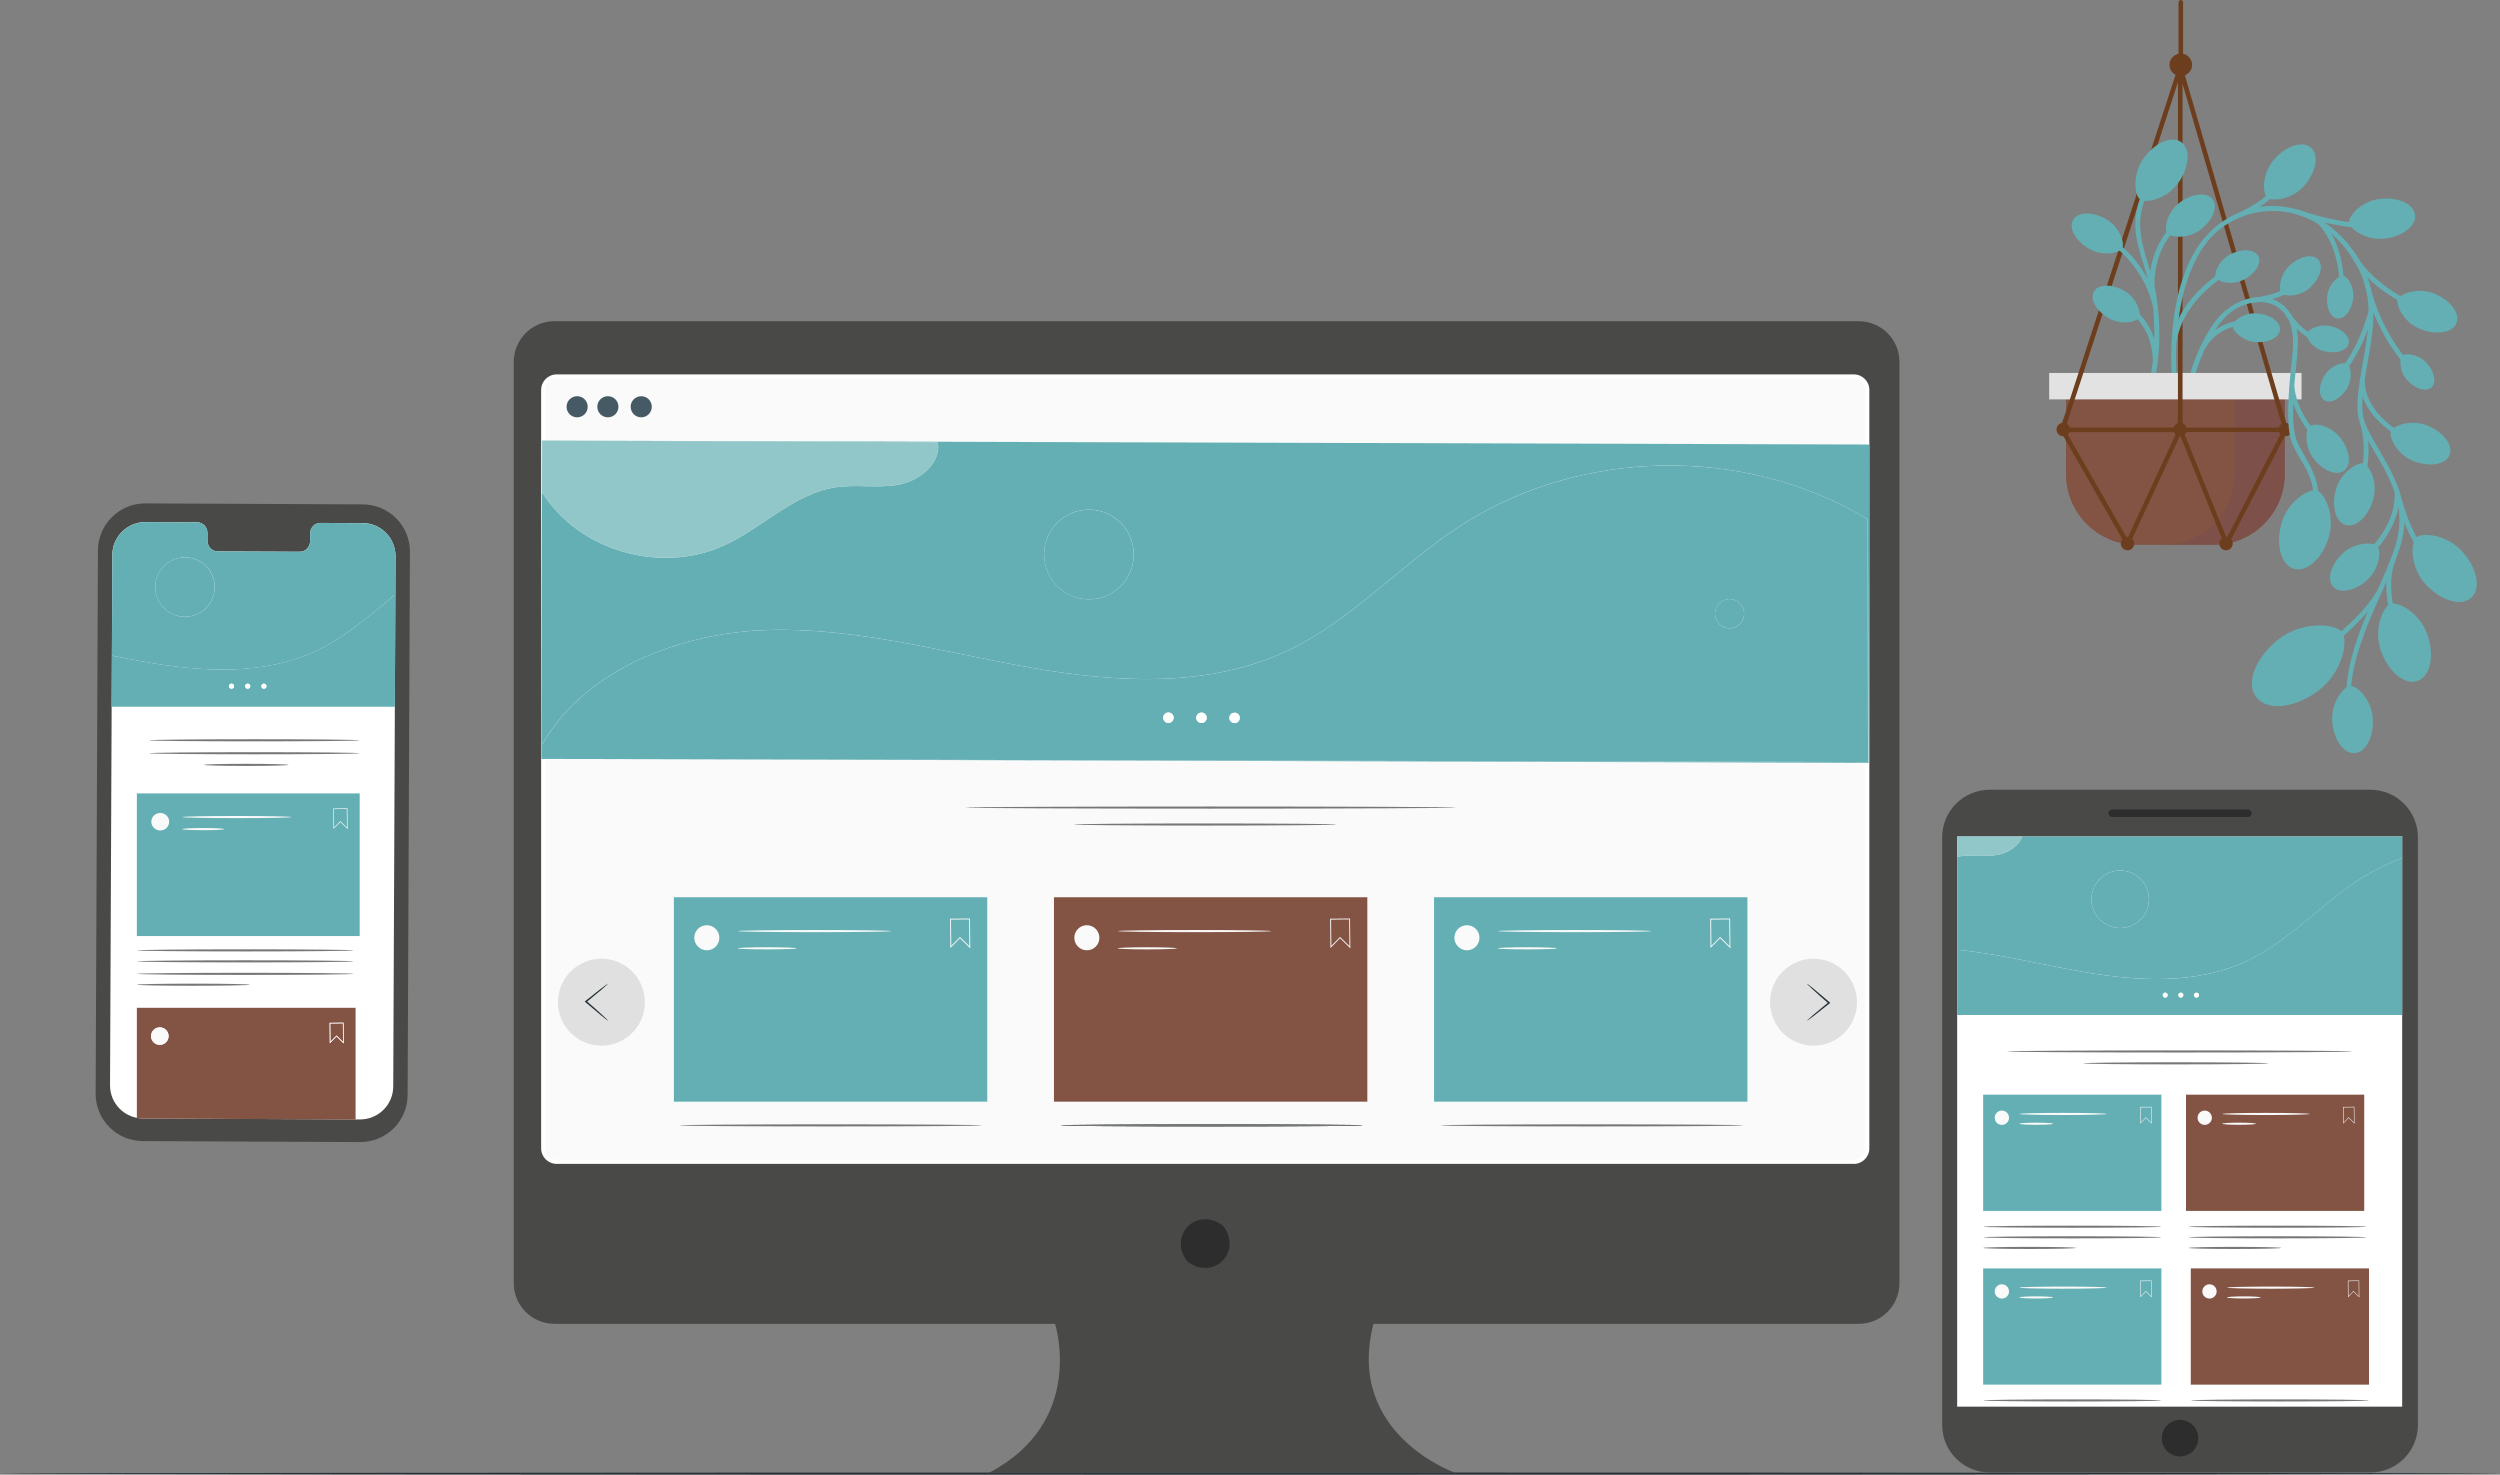 <svg xmlns="http://www.w3.org/2000/svg" xmlns:xlink="http://www.w3.org/1999/xlink" id="Calque_2" viewBox="0 0 607.97 358.62"><rect x="0" y="0" width="607.97" height="358.62" fill="#808080" stroke="none"/><defs><style>.cls-1{opacity:.3;}.cls-1,.cls-2{fill:none;}.cls-3{fill:#482c80;opacity:.1;}.cls-4{fill:#fff;}.cls-5{fill:#fafafa;}.cls-6{fill:#e2e2e2;}.cls-7{fill:#64afb4;}.cls-8{fill:#e0e0e0;}.cls-9{fill:#455a64;}.cls-10{fill:#6d3e1d;}.cls-11{fill:#2d2d2d;}.cls-12{fill:#263238;}.cls-13{fill:#494948;}.cls-14{fill:#767777;}.cls-15{fill:#835444;}.cls-2{clip-path:url(#clippath);}</style><clipPath id="clippath"><path class="cls-15" d="m502.46,93.92v21.41c0,9.42,7.71,17.13,17.13,17.13h18.88c9.42,0,17.13-7.71,17.13-17.13v-21.41h-53.14Z"></path></clipPath></defs><g id="Floor"><path class="cls-12" d="m607.97,358.36c0,.14-136.11.26-303.97.26s-304-.12-304-.26,136.08-.26,304-.26,303.97.12,303.97.26Z"></path></g><g id="Device_4"><path class="cls-13" d="m483.86,192.06h92.6c6.37,0,11.55,5.17,11.55,11.55v142.93c0,6.37-5.17,11.55-11.55,11.55h-92.6c-6.37,0-11.55-5.18-11.55-11.55v-142.93c0-6.37,5.18-11.55,11.55-11.55Z"></path><rect class="cls-4" x="475.96" y="203.42" width="108.22" height="138.66"></rect><path class="cls-11" d="m534.6,349.75c0,2.45-1.99,4.44-4.44,4.44s-4.44-1.99-4.44-4.44,1.99-4.44,4.44-4.44,4.44,1.99,4.44,4.44Z"></path><rect class="cls-11" x="512.74" y="196.85" width="34.85" height="1.83" rx=".91" ry=".91"></rect><rect class="cls-15" x="531.61" y="266.21" width="43.34" height="28.27"></rect><path class="cls-5" d="m537.9,271.82c0,.96-.78,1.74-1.74,1.74s-1.74-.78-1.74-1.74.78-1.74,1.74-1.74,1.74.78,1.74,1.74Z"></path><path class="cls-5" d="m572.6,273.28l-1.43-1.4-1.33,1.36-.04-4.05,2.75-.03.04,4.12Zm-1.43-1.57l.04.04,1.26,1.23-.04-3.69-2.5.03.04,3.62,1.2-1.23Z"></path><path class="cls-5" d="m561.68,270.9c0,.14-4.76.26-10.63.26s-10.63-.12-10.63-.26,4.76-.26,10.63-.26,10.63.12,10.63.26Z"></path><path class="cls-5" d="m548.62,273.28c0,.14-1.84.26-4.1.26s-4.1-.12-4.1-.26,1.83-.26,4.1-.26,4.1.12,4.1.26Z"></path><path class="cls-7" d="m485.97,207.85c-3.25.62-6.62-.05-9.89.45-.04,0-.08.02-.12.02v22.65c10.16,1,20.22,3.56,30.32,5.33,13.49,2.36,27.97,3.2,40.34-2.69,9.96-4.74,17.5-13.35,26.71-19.42,3.41-2.25,7.06-4.09,10.86-5.55v-5.22h-92.4c-.81,2.24-3.33,3.95-5.81,4.43Zm29.63,3.85c3.86,0,6.99,3.13,6.99,6.99s-3.13,6.99-6.99,6.99-6.99-3.13-6.99-6.99,3.13-6.99,6.99-6.99Z"></path><path class="cls-7" d="m546.62,233.61c-12.37,5.89-26.84,5.06-40.34,2.69-10.1-1.77-20.16-4.33-30.32-5.33v15.86h108.22v-38.2c-3.8,1.46-7.45,3.31-10.86,5.55-9.21,6.06-16.75,14.67-26.71,19.42Zm-20.07,8.99c-.33,0-.6-.27-.6-.6s.27-.6.6-.6.6.27.6.6-.27.6-.6.6Zm3.81,0c-.33,0-.6-.27-.6-.6s.27-.6.6-.6.6.27.6.6-.27.6-.6.6Zm3.81,0c-.33,0-.6-.27-.6-.6s.27-.6.6-.6.6.27.6.6-.27.6-.6.6Z"></path><g class="cls-1"><path d="m546.62,233.61c-12.37,5.89-26.84,5.06-40.34,2.69-10.1-1.77-20.16-4.33-30.32-5.33v15.86h108.22v-38.2c-3.8,1.46-7.45,3.31-10.86,5.55-9.21,6.06-16.75,14.67-26.71,19.42Zm-20.07,8.99c-.33,0-.6-.27-.6-.6s.27-.6.6-.6.6.27.6.6-.27.6-.6.6Zm3.81,0c-.33,0-.6-.27-.6-.6s.27-.6.6-.6.6.27.6.6-.27.6-.6.6Zm3.81,0c-.33,0-.6-.27-.6-.6s.27-.6.6-.6.6.27.6.6-.27.6-.6.6Z"></path></g><path class="cls-4" d="m526.55,241.4c-.33,0-.6.27-.6.6s.27.6.6.6.6-.27.6-.6-.27-.6-.6-.6Z"></path><path class="cls-4" d="m530.36,241.4c-.33,0-.6.27-.6.6s.27.6.6.6.6-.27.6-.6-.27-.6-.6-.6Z"></path><path class="cls-4" d="m534.16,241.4c-.33,0-.6.27-.6.6s.27.6.6.6.6-.27.6-.6-.27-.6-.6-.6Z"></path><circle class="cls-7" cx="515.6" cy="218.69" r="6.99"></circle><g class="cls-1"><circle cx="515.6" cy="218.69" r="6.99"></circle></g><path class="cls-7" d="m485.97,207.85c2.48-.48,5.01-2.19,5.81-4.43h-15.82v4.9s.08-.02.12-.02c3.27-.5,6.64.17,9.89-.45Z"></path><path class="cls-14" d="m572.14,255.7c0,.14-18.84.26-42.06.26s-42.07-.12-42.07-.26,18.83-.26,42.07-.26,42.06.12,42.06.26Z"></path><path class="cls-14" d="m551.68,258.59c0,.14-10.09.26-22.54.26s-22.54-.12-22.54-.26,10.09-.26,22.54-.26,22.54.12,22.54.26Z"></path><rect class="cls-7" x="482.28" y="266.21" width="43.34" height="28.27"></rect><path class="cls-5" d="m488.57,271.82c0,.96-.78,1.74-1.74,1.74s-1.74-.78-1.74-1.74.78-1.74,1.74-1.74,1.74.78,1.74,1.74Z"></path><path class="cls-5" d="m523.27,273.28l-1.43-1.4-1.33,1.36-.04-4.05,2.75-.03.04,4.12Zm-1.43-1.57l.04.04,1.26,1.23-.04-3.69-2.5.03.04,3.62,1.2-1.23Z"></path><path class="cls-5" d="m512.35,270.9c0,.14-4.76.26-10.63.26s-10.63-.12-10.63-.26,4.76-.26,10.63-.26,10.63.12,10.63.26Z"></path><path class="cls-5" d="m499.29,273.28c0,.14-1.84.26-4.1.26s-4.1-.12-4.1-.26,1.83-.26,4.1-.26,4.1.12,4.1.26Z"></path><path class="cls-14" d="m525.62,298.32c0,.14-9.7.26-21.67.26s-21.67-.12-21.67-.26,9.7-.26,21.67-.26,21.67.12,21.67.26Z"></path><path class="cls-14" d="m525.62,300.9c0,.14-9.7.26-21.67.26s-21.67-.12-21.67-.26,9.7-.26,21.67-.26,21.67.12,21.67.26Z"></path><path class="cls-14" d="m504.87,303.48c0,.14-5.06.26-11.29.26s-11.29-.12-11.29-.26,5.06-.26,11.29-.26,11.29.12,11.29.26Z"></path><rect class="cls-7" x="482.28" y="308.46" width="43.34" height="28.27"></rect><path class="cls-5" d="m488.57,314.06c0,.96-.78,1.74-1.74,1.74s-1.74-.78-1.74-1.74.78-1.74,1.74-1.74,1.74.78,1.74,1.74Z"></path><path class="cls-5" d="m523.27,315.52l-1.43-1.4-1.33,1.36-.04-4.05,2.75-.03.04,4.12Zm-1.43-1.57l.04.04,1.26,1.23-.04-3.69-2.5.03.04,3.62,1.2-1.23Z"></path><path class="cls-5" d="m512.35,313.14c0,.14-4.76.26-10.63.26s-10.63-.12-10.63-.26,4.76-.26,10.63-.26,10.63.12,10.63.26Z"></path><path class="cls-5" d="m499.29,315.52c0,.14-1.84.26-4.1.26s-4.1-.12-4.1-.26,1.83-.26,4.1-.26,4.1.12,4.1.26Z"></path><path class="cls-14" d="m525.62,340.57c0,.14-9.7.26-21.67.26s-21.67-.12-21.67-.26,9.7-.26,21.67-.26,21.67.12,21.67.26Z"></path><rect class="cls-15" x="532.77" y="308.46" width="43.34" height="28.27"></rect><path class="cls-5" d="m539.06,314.06c0,.96-.78,1.74-1.74,1.74s-1.74-.78-1.74-1.74.78-1.74,1.74-1.74,1.74.78,1.74,1.74Z"></path><path class="cls-5" d="m573.77,315.52l-1.43-1.4-1.33,1.36-.04-4.05,2.75-.03.04,4.12Zm-1.43-1.57l.04.04,1.26,1.23-.04-3.69-2.5.03.04,3.62,1.2-1.23Z"></path><path class="cls-5" d="m562.85,313.14c0,.14-4.76.26-10.63.26s-10.63-.12-10.63-.26,4.76-.26,10.63-.26,10.63.12,10.63.26Z"></path><path class="cls-5" d="m549.78,315.52c0,.14-1.84.26-4.1.26s-4.1-.12-4.1-.26,1.83-.26,4.1-.26,4.1.12,4.1.26Z"></path><path class="cls-14" d="m576.12,340.57c0,.14-9.7.26-21.67.26s-21.67-.12-21.67-.26,9.7-.26,21.67-.26,21.67.12,21.67.26Z"></path><path class="cls-14" d="m575.54,298.32c0,.14-9.7.26-21.67.26s-21.67-.12-21.67-.26,9.7-.26,21.67-.26,21.67.12,21.67.26Z"></path><path class="cls-14" d="m575.54,300.9c0,.14-9.7.26-21.67.26s-21.67-.12-21.67-.26,9.7-.26,21.67-.26,21.67.12,21.67.26Z"></path><path class="cls-14" d="m554.79,303.48c0,.14-5.06.26-11.29.26s-11.29-.12-11.29-.26,5.06-.26,11.29-.26,11.29.12,11.29.26Z"></path><g class="cls-1"><path class="cls-4" d="m485.97,207.85c2.48-.48,5.01-2.19,5.81-4.43h-15.82v4.9s.08-.02.12-.02c3.27-.5,6.64.17,9.89-.45Z"></path></g></g><g id="Device_3"><path class="cls-13" d="m452.02,78.11H134.84c-5.47,0-9.9,4.43-9.9,9.9v224.03c0,5.47,4.43,9.9,9.9,9.9h121.73s7.74,23.94-16.26,36.33h113.83s-27.1-9.29-20.13-36.33h118.01c5.47,0,9.9-4.43,9.9-9.9V88.02c0-5.47-4.43-9.9-9.9-9.9Z"></path><path class="cls-11" d="m297.66,298.38c4.31,6.17-2.44,12.92-8.61,8.61-.2-.14-.39-.33-.53-.53-4.3-6.17,2.44-12.91,8.61-8.6.2.14.39.33.53.53Z"></path><path class="cls-5" d="m135.37,91.54h315.46c1.81,0,3.27,1.47,3.27,3.27v184.45c0,1.81-1.47,3.27-3.27,3.27H135.37c-1.81,0-3.27-1.47-3.27-3.27V94.82c0-1.81,1.47-3.27,3.27-3.27Z"></path><path class="cls-4" d="m450.83,283.04H135.37c-2.08,0-3.77-1.69-3.77-3.77V94.82c0-2.08,1.69-3.77,3.77-3.77h315.46c2.08,0,3.77,1.69,3.77,3.77v184.46c0,2.08-1.69,3.77-3.77,3.77ZM135.37,92.04c-1.53,0-2.77,1.24-2.77,2.77v184.45c0,1.53,1.24,2.77,2.77,2.77h315.46c1.53,0,2.77-1.24,2.77-2.77V94.82c0-1.53-1.24-2.77-2.77-2.77H135.37Z"></path><path class="cls-9" d="m158.51,98.92c0,1.42-1.15,2.57-2.57,2.57s-2.57-1.15-2.57-2.57,1.15-2.57,2.57-2.57,2.57,1.15,2.57,2.57Z"></path><path class="cls-9" d="m142.92,98.92c0,1.42-1.15,2.57-2.57,2.57s-2.57-1.15-2.57-2.57,1.15-2.57,2.57-2.57,2.57,1.15,2.57,2.57Z"></path><path class="cls-9" d="m150.4,98.92c0,1.42-1.15,2.57-2.57,2.57s-2.57-1.15-2.57-2.57,1.15-2.57,2.57-2.57,2.57,1.15,2.57,2.57Z"></path><path class="cls-14" d="m354.12,196.39c0,.14-26.73.26-59.7.26s-59.7-.12-59.7-.26,26.72-.26,59.7-.26,59.7.12,59.7.26Z"></path><path class="cls-14" d="m325.08,200.51c0,.14-14.32.26-31.98.26s-31.98-.12-31.98-.26,14.32-.26,31.98-.26,31.98.12,31.98.26Z"></path><rect class="cls-7" x="163.88" y="218.2" width="76.21" height="49.71"></rect><path class="cls-5" d="m174.94,228.05c0,1.69-1.37,3.05-3.05,3.05s-3.05-1.37-3.05-3.05,1.37-3.05,3.05-3.05,3.05,1.37,3.05,3.05Z"></path><path class="cls-5" d="m235.96,230.62l-2.51-2.46-2.33,2.38-.08-7.12,4.84-.05.08,7.24Zm-2.51-2.77l.08.08,2.21,2.16-.07-6.5-4.4.05.07,6.37,2.12-2.16Z"></path><path class="cls-5" d="m216.77,226.43c0,.14-8.37.26-18.69.26s-18.69-.12-18.69-.26,8.37-.26,18.69-.26,18.69.12,18.69.26Z"></path><path class="cls-5" d="m193.79,230.62c0,.14-3.23.26-7.21.26s-7.21-.12-7.21-.26,3.23-.26,7.21-.26,7.21.12,7.21.26Z"></path><rect class="cls-15" x="256.31" y="218.2" width="76.21" height="49.71"></rect><path class="cls-12" d="m331.52,273.68c0,.14-16.49.26-36.82.26s-36.83-.12-36.83-.26,16.48-.26,36.83-.26,36.82.12,36.82.26Z"></path><path class="cls-14" d="m331.52,273.68c0,.14-16.49.26-36.82.26s-36.83-.12-36.83-.26,16.48-.26,36.83-.26,36.82.12,36.82.26Z"></path><circle class="cls-5" cx="264.31" cy="228.05" r="3.05"></circle><path class="cls-5" d="m328.39,230.62l-2.51-2.46-2.33,2.38-.08-7.12,4.84-.05.08,7.24Zm-2.51-2.77l.08.08,2.21,2.16-.07-6.5-4.4.05.07,6.37,2.11-2.16Z"></path><path class="cls-5" d="m309.19,226.43c0,.14-8.37.26-18.69.26s-18.69-.12-18.69-.26,8.37-.26,18.69-.26,18.69.12,18.69.26Z"></path><path class="cls-5" d="m286.22,230.62c0,.14-3.23.26-7.21.26s-7.21-.12-7.21-.26,3.23-.26,7.21-.26,7.21.12,7.21.26Z"></path><rect class="cls-7" x="348.74" y="218.2" width="76.21" height="49.71"></rect><path class="cls-14" d="m423.95,273.68c0,.14-16.49.26-36.82.26s-36.83-.12-36.83-.26,16.48-.26,36.83-.26,36.82.12,36.82.26Z"></path><path class="cls-5" d="m359.79,228.05c0,1.69-1.37,3.05-3.05,3.05s-3.05-1.37-3.05-3.05,1.37-3.05,3.05-3.05,3.05,1.37,3.05,3.05Z"></path><path class="cls-5" d="m420.82,230.62l-2.51-2.46-2.33,2.38-.08-7.12,4.84-.05.08,7.24Zm-2.51-2.77l.08.08,2.21,2.16-.07-6.5-4.4.05.07,6.37,2.12-2.16Z"></path><path class="cls-5" d="m401.62,226.43c0,.14-8.37.26-18.69.26s-18.69-.12-18.69-.26,8.37-.26,18.69-.26,18.69.12,18.69.26Z"></path><path class="cls-5" d="m378.65,230.62c0,.14-3.23.26-7.21.26s-7.21-.12-7.21-.26,3.23-.26,7.21-.26,7.21.12,7.21.26Z"></path><path class="cls-8" d="m451.6,243.72c0,5.84-4.73,10.57-10.57,10.57s-10.57-4.73-10.57-10.57,4.73-10.57,10.57-10.57,10.57,4.73,10.57,10.57Z"></path><path class="cls-12" d="m439.43,248.22s.54-.56,1.48-1.37c.95-.81,2.28-1.92,3.76-3.12v.29s-.05-.04-.08-.06c-1.46-1.27-2.77-2.43-3.7-3.29-.93-.86-1.5-1.41-1.46-1.44.03-.04.66.44,1.64,1.24.98.8,2.31,1.94,3.78,3.2.03.02.05.04.07.06l.17.15-.17.14c-1.49,1.2-2.84,2.27-3.83,3.03-.99.76-1.62,1.21-1.65,1.17Z"></path><path class="cls-8" d="m135.69,243.72c0-5.84,4.73-10.57,10.57-10.57s10.57,4.73,10.57,10.57-4.73,10.57-10.57,10.57-10.57-4.73-10.57-10.57Z"></path><path class="cls-12" d="m147.86,239.22s-.54.56-1.48,1.37c-.95.81-2.28,1.92-3.76,3.12v-.29s.05.04.08.06c1.46,1.27,2.77,2.43,3.7,3.29.93.86,1.5,1.41,1.46,1.44-.03.04-.66-.44-1.64-1.24-.98-.8-2.32-1.94-3.78-3.2-.03-.02-.05-.04-.07-.06l-.17-.15.17-.14c1.49-1.2,2.84-2.27,3.83-3.03.99-.76,1.62-1.21,1.65-1.17Z"></path><path class="cls-14" d="m238.81,273.68c0,.14-16.49.26-36.82.26s-36.83-.12-36.83-.26,16.48-.26,36.83-.26,36.82.12,36.82.26Z"></path></g><g id="Character"><path class="cls-7" d="m131.84,107.14l-.03,12.48.03-12.48,96.23.41c.83,5.09-4.35,9.32-9.42,10.29-5.06.96-10.32-.1-15.42.66-10.18,1.53-17.83,9.92-27.21,14.17-15.39,6.99-35.25,1.34-44.22-12.99l-.16,64.87v-3.25c10.58-18.56,33.92-27.5,55.27-28.1,21.35-.6,42.26,5.34,63.29,9.08,21.03,3.74,43.6,5.09,62.91-4.05,15.55-7.36,27.33-20.75,41.72-30.17,29.22-19.13,69.44-19.86,99.33-1.81l-.14,59.07-322.38-.77,322.75.96.19-77.41-322.75-.96Zm132.95,38.6c-6.02-.01-10.89-4.91-10.87-10.93.01-6.02,4.91-10.89,10.93-10.87,6.02.01,10.89,4.91,10.87,10.93-.01,6.02-4.91,10.89-10.93,10.87Z"></path><path class="cls-7" d="m454.17,126.26c-29.89-18.05-70.12-17.32-99.33,1.81-14.39,9.42-26.18,22.81-41.72,30.17-19.31,9.14-41.88,7.78-62.91,4.05-21.03-3.74-41.94-9.67-63.29-9.08-21.35.6-44.7,9.53-55.26,28.1v3.25s322.38.77,322.38.77l.14-59.07Zm-170.03,49.55c-.7,0-1.27-.57-1.26-1.27,0-.7.57-1.27,1.27-1.27.7,0,1.27.57,1.26,1.27,0,.7-.57,1.27-1.27,1.26Zm8.04.02c-.7,0-1.27-.57-1.27-1.27,0-.7.57-1.27,1.27-1.27.7,0,1.27.57,1.26,1.27,0,.7-.57,1.27-1.27,1.27Zm8.04.02c-.7,0-1.27-.57-1.26-1.27,0-.7.57-1.27,1.27-1.26s1.27.57,1.27,1.27c0,.7-.57,1.27-1.27,1.27Zm122.89-24.09c-1.39,1.38-3.64,1.38-5.02-.01-1.38-1.39-1.38-3.64.01-5.02,1.39-1.38,3.64-1.38,5.02.01s1.38,3.64-.01,5.02Z"></path><g class="cls-1"><path d="m454.17,126.26c-29.89-18.05-70.12-17.32-99.33,1.81-14.39,9.42-26.18,22.81-41.72,30.17-19.31,9.14-41.88,7.78-62.91,4.05-21.03-3.74-41.94-9.67-63.29-9.08-21.35.6-44.7,9.53-55.26,28.1v3.25s322.38.77,322.38.77l.14-59.07Zm-170.03,49.55c-.7,0-1.27-.57-1.26-1.27,0-.7.57-1.27,1.27-1.27.7,0,1.27.57,1.26,1.27,0,.7-.57,1.27-1.27,1.26Zm8.04.02c-.7,0-1.27-.57-1.27-1.27,0-.7.57-1.27,1.27-1.27.7,0,1.27.57,1.26,1.27,0,.7-.57,1.27-1.27,1.27Zm8.04.02c-.7,0-1.27-.57-1.26-1.27,0-.7.57-1.27,1.27-1.26s1.27.57,1.27,1.27c0,.7-.57,1.27-1.27,1.27Zm122.89-24.09c-1.39,1.38-3.64,1.38-5.02-.01-1.38-1.39-1.38-3.64.01-5.02,1.39-1.38,3.64-1.38,5.02.01s1.38,3.64-.01,5.02Z"></path></g><path class="cls-4" d="m284.15,173.27c-.7,0-1.27.56-1.27,1.27,0,.7.56,1.27,1.26,1.27.7,0,1.27-.56,1.27-1.26,0-.7-.56-1.27-1.26-1.27Z"></path><path class="cls-4" d="m292.19,173.29c-.7,0-1.27.56-1.27,1.27,0,.7.56,1.27,1.27,1.27.7,0,1.27-.56,1.27-1.27,0-.7-.56-1.27-1.26-1.27Z"></path><path class="cls-4" d="m300.24,173.31c-.7,0-1.27.56-1.27,1.26,0,.7.56,1.27,1.26,1.27.7,0,1.27-.56,1.27-1.27,0-.7-.56-1.27-1.27-1.27Z"></path><path class="cls-7" d="m176.02,132.67c9.37-4.26,17.02-12.64,27.21-14.17,5.1-.77,10.36.3,15.42-.66,5.06-.96,10.25-5.2,9.42-10.29l-96.23-.41-.03,12.48v.05h0c8.97,14.33,28.83,19.98,44.22,12.99Z"></path><g class="cls-1"><path class="cls-4" d="m176.02,132.67c9.37-4.26,17.02-12.64,27.21-14.17,5.1-.77,10.36.3,15.42-.66,5.06-.96,10.25-5.2,9.42-10.29l-96.23-.41-.03,12.48v.05h0c8.97,14.33,28.83,19.98,44.22,12.99Z"></path></g><path class="cls-7" d="m264.84,123.95c-6.02-.01-10.91,4.85-10.93,10.87-.01,6.02,4.85,10.91,10.87,10.93,6.02.01,10.91-4.85,10.93-10.87.01-6.02-4.85-10.91-10.87-10.93Z"></path><g class="cls-1"><path d="m264.84,123.95c-6.02-.01-10.91,4.85-10.93,10.87-.01,6.02,4.85,10.91,10.87,10.93,6.02.01,10.91-4.85,10.93-10.87.01-6.02-4.85-10.91-10.87-10.93Z"></path></g><path class="cls-7" d="m418.1,146.72c-1.39,1.38-1.4,3.63-.01,5.02,1.38,1.39,3.63,1.4,5.02.01,1.39-1.38,1.4-3.63.01-5.02s-3.63-1.4-5.02-.01Z"></path></g><g id="Device_2"><path class="cls-13" d="m87.57,277.74l-52.85-.24c-6.36-.03-11.49-5.19-11.46-11.53l.56-132.12c.03-6.34,5.21-11.46,11.56-11.43l52.85.24c6.36.03,11.49,5.19,11.46,11.53l-.56,132.12c-.03,6.34-5.21,11.46-11.56,11.43Z"></path><path class="cls-4" d="m88.16,127.22l-10.25-.05c-1.37,0-2.49,1.15-2.5,2.58v1.85c-.01,1.43-1.13,2.59-2.51,2.58l-19.97-.09c-1.37,0-2.48-1.17-2.48-2.61v-1.85c.01-1.43-1.09-2.6-2.47-2.61l-3.6-.02-8.97-.04c-4.45-.02-8.08,3.56-8.1,8.01l-.55,128.96c-.02,4.44,3.57,8.05,8.03,8.07l52.74.24c4.45.02,8.08-3.56,8.1-8.01l.55-128.96c.02-4.44-3.57-8.05-8.02-8.07Z"></path><path class="cls-14" d="m87.48,180.03c0,.14-11.47.26-25.61.26s-25.61-.12-25.61-.26,11.47-.26,25.61-.26,25.61.12,25.61.26Z"></path><path class="cls-14" d="m87.48,183.18c0,.14-11.47.26-25.61.26s-25.61-.12-25.61-.26,11.47-.26,25.61-.26,25.61.12,25.61.26Z"></path><path class="cls-14" d="m70.19,186.01c0,.14-4.62.26-10.31.26s-10.31-.12-10.31-.26,4.62-.26,10.31-.26,10.31.12,10.31.26Z"></path><rect class="cls-7" x="33.28" y="192.95" width="54.19" height="34.69"></rect><ellipse class="cls-5" cx="38.97" cy="199.83" rx="2.17" ry="2.13"></ellipse><path class="cls-5" d="m84.54,201.63l-1.78-1.71-1.66,1.66-.05-4.97,3.44-.04.06,5.05Zm-1.79-1.93l.06.05,1.57,1.51-.05-4.53-3.13.03.05,4.45,1.5-1.51Z"></path><path class="cls-5" d="m70.89,198.7c0,.14-5.95.26-13.29.26s-13.29-.12-13.29-.26,5.95-.26,13.29-.26,13.29.12,13.29.26Z"></path><path class="cls-5" d="m54.55,201.63c0,.14-2.29.26-5.12.26s-5.12-.12-5.12-.26,2.29-.26,5.12-.26,5.12.12,5.12.26Z"></path><path class="cls-7" d="m47.99,127.03l-3.6-.02-8.97-.04c-4.45-.02-8.08,3.56-8.1,8.01l-.1,24.46c2.71.54,5.42,1.07,8.13,1.55,13.95,2.44,28.93,3.31,41.72-2.79,7.09-3.38,12.99-8.64,19.08-13.64l.04-9.26c.02-4.44-3.57-8.05-8.02-8.07l-10.25-.05c-1.37,0-2.49,1.15-2.5,2.58v1.85c-.01,1.43-1.13,2.59-2.51,2.58l-19.97-.09c-1.37,0-2.48-1.17-2.48-2.61v-1.85c.01-1.43-1.09-2.6-2.47-2.61Zm4.23,15.73c0,3.99-3.24,7.23-7.23,7.23s-7.23-3.24-7.23-7.23,3.24-7.23,7.23-7.23,7.23,3.24,7.23,7.23Z"></path><path class="cls-7" d="m35.34,160.98c-2.71-.47-5.42-1.01-8.13-1.55l-.05,12.44h68.87l.12-27.32c-6.1,5-12,10.27-19.08,13.64-12.79,6.09-27.76,5.23-41.72,2.79Zm20.96,6.51c-.34,0-.62-.28-.62-.62s.28-.62.62-.62.62.28.62.62-.28.62-.62.62Zm3.94,0c-.34,0-.62-.28-.62-.62s.28-.62.62-.62.62.28.62.62-.28.62-.62.62Zm3.94,0c-.34,0-.62-.28-.62-.62s.28-.62.62-.62.62.28.62.62-.28.62-.62.62Z"></path><path class="cls-4" d="m56.3,166.25c-.34,0-.62.28-.62.62s.28.62.62.62.62-.28.62-.62-.28-.62-.62-.62Z"></path><path class="cls-4" d="m60.24,166.25c-.34,0-.62.28-.62.62s.28.62.62.62.62-.28.62-.62-.28-.62-.62-.62Z"></path><path class="cls-4" d="m64.18,166.25c-.34,0-.62.28-.62.62s.28.62.62.62.62-.28.62-.62-.28-.62-.62-.62Z"></path><path class="cls-7" d="m44.98,135.53c-3.99,0-7.23,3.24-7.23,7.23s3.24,7.23,7.23,7.23,7.23-3.24,7.23-7.23-3.24-7.23-7.23-7.23Z"></path><g class="cls-1"><path d="m44.98,135.53c-3.99,0-7.23,3.24-7.23,7.23s3.24,7.23,7.23,7.23,7.23-3.24,7.23-7.23-3.24-7.23-7.23-7.23Z"></path></g><path class="cls-15" d="m33.28,271.86c.49.1.99.15,1.51.15l51.68.24v-27.16h-53.19v26.77Zm50.25-23.15l.05,5.05-1.75-1.71-1.63,1.66-.05-4.97,3.38-.04Zm-44.67,1.13c1.18,0,2.13.95,2.13,2.13s-.95,2.13-2.13,2.13-2.13-.95-2.13-2.13.95-2.13,2.13-2.13Z"></path><polygon class="cls-15" points="81.83 251.83 81.89 251.89 83.43 253.4 83.38 248.86 80.31 248.9 80.36 253.34 81.83 251.83"></polygon><circle class="cls-5" cx="38.87" cy="251.97" r="2.13"></circle><path class="cls-5" d="m81.84,252.05l1.75,1.71-.05-5.05-3.38.04.05,4.97,1.63-1.66Zm1.55-3.19l.05,4.53-1.54-1.51-.05-.05-1.48,1.51-.05-4.45,3.07-.03Z"></path><g class="cls-1"><path d="m35.34,160.98c-2.71-.47-5.42-1.01-8.13-1.55l-.05,12.44h68.87l.12-27.32c-6.1,5-12,10.27-19.08,13.64-12.79,6.09-27.76,5.23-41.72,2.79Zm20.96,6.51c-.34,0-.62-.28-.62-.62s.28-.62.62-.62.62.28.62.62-.28.62-.62.62Zm3.94,0c-.34,0-.62-.28-.62-.62s.28-.62.62-.62.62.28.62.62-.28.62-.62.62Zm3.94,0c-.34,0-.62-.28-.62-.62s.28-.62.62-.62.62.28.62.62-.28.62-.62.62Z"></path></g><path class="cls-14" d="m86.03,231.12c0,.14-11.81.26-26.37.26s-26.37-.12-26.37-.26,11.81-.26,26.37-.26,26.37.12,26.37.26Z"></path><path class="cls-14" d="m86.03,233.79c0,.14-11.81.26-26.37.26s-26.37-.12-26.37-.26,11.81-.26,26.37-.26,26.37.12,26.37.26Z"></path><path class="cls-14" d="m86.03,236.83c0,.14-11.81.26-26.37.26s-26.37-.12-26.37-.26,11.81-.26,26.37-.26,26.37.12,26.37.26Z"></path><path class="cls-14" d="m60.77,239.47c0,.14-6.15.26-13.74.26s-13.74-.12-13.74-.26,6.15-.26,13.74-.26,13.74.12,13.74.26Z"></path><path class="cls-15" d="m502.46,93.92v21.41c0,9.42,7.71,17.13,17.13,17.13h18.88c9.42,0,17.13-7.71,17.13-17.13v-21.41h-53.14Z"></path><path class="cls-15" d="m502.46,93.92v21.41c0,9.42,7.71,17.13,17.13,17.13h18.88c9.42,0,17.13-7.71,17.13-17.13v-21.41h-53.14Z"></path><g class="cls-2"><path class="cls-15" d="m553.58,107.34c-1.8,0-2.74-.58-3.57-1.09-.73-.45-1.3-.81-2.57-.81s-1.84.36-2.57.81c-.83.51-1.76,1.09-3.57,1.09s-2.74-.58-3.56-1.09c-.73-.45-1.3-.81-2.56-.81s-1.84.36-2.57.81c-.83.51-1.76,1.09-3.56,1.09s-2.74-.58-3.56-1.09c-.73-.45-1.3-.81-2.57-.81s-1.84.36-2.57.81c-.83.51-1.76,1.09-3.56,1.09s-2.74-.58-3.56-1.09c-.73-.45-1.3-.81-2.57-.81s-1.84.36-2.56.81c-.83.51-1.76,1.09-3.56,1.09s-2.74-.58-3.56-1.09c-.73-.45-1.3-.81-2.56-.81v-1.9c1.8,0,2.74.58,3.56,1.09.73.45,1.3.81,2.56.81s1.84-.36,2.56-.81c.83-.51,1.76-1.09,3.56-1.09s2.74.58,3.56,1.09c.73.45,1.3.81,2.57.81s1.84-.36,2.57-.81c.83-.51,1.76-1.09,3.56-1.09s2.74.58,3.56,1.09c.73.45,1.3.81,2.57.81s1.84-.36,2.57-.81c.83-.51,1.76-1.09,3.56-1.09s2.74.58,3.56,1.09c.73.45,1.3.81,2.56.81s1.84-.36,2.57-.81c.83-.51,1.76-1.09,3.57-1.09s2.74.58,3.57,1.09c.73.45,1.31.81,2.57.81s1.84-.36,2.57-.81c.83-.51,1.76-1.09,3.57-1.09v1.9c-1.27,0-1.84.36-2.57.81-.83.51-1.76,1.09-3.57,1.09Z"></path><path class="cls-15" d="m553.58,116.82c-1.8,0-2.74-.58-3.57-1.09-.73-.45-1.3-.81-2.57-.81s-1.84.36-2.57.81c-.83.51-1.76,1.09-3.57,1.09s-2.74-.58-3.56-1.09c-.73-.45-1.3-.81-2.56-.81s-1.84.36-2.57.81c-.83.51-1.76,1.09-3.56,1.09s-2.74-.58-3.56-1.09c-.73-.45-1.3-.81-2.57-.81s-1.84.36-2.57.81c-.83.51-1.76,1.09-3.56,1.09s-2.74-.58-3.56-1.09c-.73-.45-1.3-.81-2.57-.81s-1.84.36-2.56.81c-.83.51-1.76,1.09-3.56,1.09s-2.74-.58-3.56-1.09c-.73-.45-1.3-.81-2.56-.81v-1.9c1.8,0,2.74.58,3.56,1.09.73.45,1.3.81,2.56.81s1.84-.36,2.56-.81c.83-.51,1.76-1.09,3.56-1.09s2.74.58,3.56,1.09c.73.45,1.3.81,2.57.81s1.84-.36,2.57-.81c.83-.51,1.76-1.09,3.56-1.09s2.74.58,3.56,1.09c.73.45,1.3.81,2.57.81s1.84-.36,2.57-.81c.83-.51,1.76-1.09,3.56-1.09s2.74.58,3.56,1.09c.73.45,1.3.81,2.56.81s1.84-.36,2.57-.81c.83-.51,1.76-1.09,3.57-1.09s2.74.58,3.57,1.09c.73.45,1.31.81,2.57.81s1.84-.36,2.57-.81c.83-.51,1.76-1.09,3.57-1.09v1.9c-1.27,0-1.84.36-2.57.81-.83.51-1.76,1.09-3.57,1.09Z"></path></g><path class="cls-3" d="m543.45,93.92v21.41c0,9.42-7.71,17.13-17.13,17.13h12.15c9.42,0,17.13-7.71,17.13-17.13v-21.41h-12.15Z"></path><rect class="cls-6" x="498.34" y="90.7" width="61.37" height="6.43"></rect><path class="cls-10" d="m556.46,104.32c-.85-2.92-1.7-5.5-2.55-8.42-2.04-7.02-4.08-14.04-6.13-21.05-2.48-8.54-4.97-17.07-7.45-25.61-2.14-7.35-4.28-14.69-6.41-22.04-.71-2.42-1.41-4.85-2.12-7.27-.33-1.13-.58-2.37-1.01-3.46-.02-.05-.03-.1-.05-.15,0-.01-.01-.02-.02-.04-.02-.05-.04-.1-.06-.14,0-.02-.02-.03-.03-.05-.03-.03-.05-.07-.08-.09-.15-.13-.34-.17-.52-.1-.16.05-.29.18-.34.38,0,.01-.01.02-.02.03-.95,2.92-1.9,5.84-2.85,8.76-2.28,7.01-4.57,14.03-6.85,21.04-2.75,8.44-5.5,16.89-8.24,25.33-2.39,7.34-4.78,14.67-7.16,22.01-.79,2.42-1.58,4.84-2.36,7.26-.36,1.1-.92,2.29-1.12,3.45,0,.05-.03.1-.05.15,0,0,0,0,0,.01-.03.07-.03.15-.03.23,0,.02,0,.04,0,.06.01.11.05.22.12.3,0,0,0,0,0,.01,4.61,8.06,9.23,16.11,13.84,24.17.64,1.12,1.29,2.25,1.93,3.37.19.34.78.39.96,0,3.75-8.09,7.5-16.18,11.26-24.27.35-.76.7-1.52,1.06-2.28,3.11,7.66,6.21,15.32,9.32,22.98.46,1.15.93,2.29,1.39,3.44.16.4.77.6,1.02.13,4.17-8.05,8.34-16.1,12.52-24.15.56-1.09,1.13-2.18,1.69-3.27.26-.09.45-.36.34-.73Zm-24.23-78.91c2.04,7.02,4.08,14.04,6.13,21.05,2.48,8.54,4.97,17.07,7.45,25.61,2.14,7.35,4.28,14.69,6.41,22.04.71,2.42,1.41,4.85,2.12,7.27.18.62.58,1.81.85,2.6h-24.42V20.4c.49,1.67.97,3.34,1.46,5.02Zm-27.27,70.47c2.28-7.01,4.57-14.03,6.85-21.04,2.75-8.44,5.5-16.89,8.24-25.33,2.39-7.34,4.78-14.67,7.16-22.01.79-2.42,1.58-4.84,2.36-7.26.03-.08.05-.17.08-.25v80.86c0,1.01-.09,2.1-.02,3.12h-27.31c.88-2.7,1.76-5.4,2.63-8.09Zm13.52,32.64c-.38.82-.76,1.64-1.14,2.46-4.44-7.75-8.88-15.49-13.31-23.24-.51-.88-1.01-1.77-1.52-2.65h26.84c-3.62,7.81-7.25,15.62-10.87,23.44Zm24.23,0c-.4.78-.81,1.56-1.21,2.34-3.12-7.68-6.23-15.36-9.35-23.05-.37-.91-.74-1.82-1.11-2.73h23.81c-4.05,7.81-8.1,15.62-12.14,23.43Z"></path><path class="cls-10" d="m503.4,104.46c0,.9-.73,1.64-1.64,1.64s-1.64-.73-1.64-1.64.73-1.64,1.64-1.64,1.64.73,1.64,1.64Z"></path><path class="cls-10" d="m531.82,104.46c0,.9-.73,1.64-1.64,1.64s-1.64-.73-1.64-1.64.73-1.64,1.64-1.64,1.64.73,1.64,1.64Z"></path><path class="cls-10" d="m557.41,104.46c0,.9-.73,1.64-1.64,1.64s-1.64-.73-1.64-1.64.73-1.64,1.64-1.64,1.64.73,1.64,1.64Z"></path><path class="cls-10" d="m519.03,132.19c0,.9-.73,1.64-1.64,1.64s-1.64-.73-1.64-1.64.73-1.64,1.64-1.64,1.64.73,1.64,1.64Z"></path><path class="cls-10" d="m542.98,132.19c0,.9-.73,1.64-1.64,1.64s-1.64-.73-1.64-1.64.73-1.64,1.64-1.64,1.64.73,1.64,1.64Z"></path><circle class="cls-10" cx="530.34" cy="15.77" r="2.75"></circle><path class="cls-10" d="m530.9,15.77V.54c0-.71-1.11-.72-1.11,0v15.24c0,.71,1.11.72,1.11,0h0Z"></path><path class="cls-7" d="m554.34,155.31c5.76-4.37,13.69-3.62,15.2-1.62,1.63,2.15.1,9.84-5.66,14.21-5.76,4.37-12.57,5.1-15.2,1.62-2.64-3.48-.1-9.84,5.66-14.21Z"></path><path class="cls-7" d="m567.17,175.31c-.3-4.51,2.82-8.4,4.38-8.5,1.68-.11,5.17,3.33,5.47,7.84.3,4.51-1.66,8.32-4.38,8.5-2.72.18-5.17-3.33-5.47-7.84Z"></path><path class="cls-7" d="m578.99,158.23c-1.83-5.16.54-10.71,2.34-11.35,1.92-.68,7.12,2.19,8.95,7.36,1.83,5.16.78,10.24-2.34,11.35-3.12,1.1-7.12-2.19-8.95-7.36Z"></path><path class="cls-7" d="m589.89,142.11c-3.71-4.03-3.73-10.06-2.33-11.35,1.5-1.38,7.41-.79,11.12,3.23s4.76,9.11,2.33,11.35c-2.43,2.24-7.41.79-11.12-3.23Z"></path><path class="cls-7" d="m569.78,134.53c2.96-2.73,7.38-2.74,8.33-1.71,1.02,1.1.58,5.44-2.37,8.17-2.96,2.73-6.69,3.49-8.33,1.71-1.65-1.78-.58-5.44,2.37-8.17Z"></path><path class="cls-7" d="m579.86,58.04c-4.42.52-8.4-2.36-8.58-3.9-.19-1.65,3.02-5.25,7.45-5.77s8.26,1.23,8.58,3.9c.31,2.67-3.02,5.25-7.45,5.77Z"></path><path class="cls-7" d="m565.98,71.82c.38-2.87,2.83-4.91,3.83-4.77,1.07.14,2.82,2.74,2.44,5.61-.38,2.87-2.1,5-3.83,4.77-1.73-.23-2.82-2.74-2.44-5.61Z"></path><path class="cls-7" d="m588.52,80c-3.94-1.59-5.95-5.81-5.4-7.17.59-1.47,4.92-3.01,8.86-1.43,3.94,1.59,6.35,4.8,5.4,7.17-.96,2.37-4.92,3.01-8.86,1.43Z"></path><path class="cls-7" d="m585.43,92.49c-1.96-2.13-1.97-5.31-1.23-5.99.79-.73,3.91-.42,5.88,1.71,1.96,2.13,2.51,4.81,1.23,5.99-1.28,1.18-3.91.42-5.88-1.71Z"></path><path class="cls-7" d="m565.36,91.21c1.54-2.45,4.61-3.29,5.46-2.76.91.57,1.43,3.67-.11,6.12s-3.98,3.69-5.46,2.76c-1.48-.93-1.43-3.67.11-6.12Z"></path><path class="cls-7" d="m586.84,112.09c-3.94-1.59-5.95-5.81-5.4-7.17.59-1.47,4.92-3.01,8.86-1.43,3.94,1.59,6.35,4.8,5.4,7.17-.96,2.37-4.92,3.01-8.86,1.43Z"></path><path class="cls-7" d="m568.11,118.9c1.19-4.13,5.24-6.58,6.67-6.17,1.54.45,3.54,4.65,2.34,8.77-1.19,4.13-4.18,6.89-6.67,6.17-2.49-.72-3.54-4.65-2.34-8.77Z"></path><path class="cls-7" d="m554.87,127.14c1.52-5.26,6.68-8.39,8.51-7.86,1.96.57,4.51,5.93,2.99,11.19-1.52,5.26-5.33,8.78-8.51,7.86s-4.51-5.93-2.99-11.19Z"></path><path class="cls-7" d="m562.64,111.54c-2.31-2.99-1.96-7.13-.92-7.94,1.11-.86,5.14-.1,7.45,2.89,2.31,2.99,2.72,6.54.92,7.94-1.8,1.39-5.14.1-7.45-2.89Z"></path><path class="cls-7" d="m565.37,85.47c-2.82-.63-4.64-3.25-4.42-4.23.23-1.05,2.98-2.57,5.8-1.94,2.82.63,4.8,2.52,4.42,4.23-.38,1.7-2.98,2.57-5.8,1.94Z"></path><path class="cls-7" d="m561.79,69.93c-2.46,2.27-6.15,2.28-6.93,1.42-.85-.92-.49-4.53,1.97-6.8,2.46-2.27,5.56-2.91,6.93-1.42,1.37,1.48.49,4.53-1.97,6.8Z"></path><path class="cls-7" d="m548.38,83.17c-3.18-.29-5.55-2.9-5.45-4,.11-1.19,2.9-3.24,6.08-2.95,3.18.29,5.62,2.08,5.45,4-.18,1.92-2.9,3.24-6.08,2.95Z"></path><path class="cls-7" d="m545.61,68.04c-2.86,1.44-6.24.48-6.74-.51-.54-1.06.74-4.28,3.6-5.72,2.86-1.44,5.87-1.21,6.74.51.87,1.72-.74,4.28-3.6,5.72Z"></path><path class="cls-7" d="m516.63,70.74c3.03,1.75,4.19,5.43,3.58,6.49-.65,1.13-4.37,1.89-7.41.14s-4.64-4.66-3.58-6.49c1.06-1.83,4.37-1.89,7.41-.14Z"></path><path class="cls-7" d="m560.35,45.19c-2.93,3.35-7.81,3.89-8.97,2.87-1.25-1.09-1.29-5.92,1.65-9.28s6.95-4.64,8.97-2.87c2.02,1.77,1.29,5.92-1.65,9.28Z"></path><path class="cls-7" d="m512.21,53.31c3.3,1.9,4.55,5.9,3.89,7.05-.71,1.23-4.75,2.06-8.05.15-3.3-1.9-5.04-5.06-3.89-7.05s4.75-2.06,8.05-.15Z"></path><path class="cls-7" d="m535.04,55.94c-3.06,2.27-7.22,1.83-8.01.77-.85-1.14,0-5.18,3.05-7.45,3.06-2.27,6.64-2.62,8.01-.77,1.37,1.84,0,5.18-3.05,7.45Z"></path><path class="cls-7" d="m529.69,44.55c-2.75,3.86-7.85,4.94-9.19,3.99-1.44-1.02-1.99-6.13.76-9.99,2.75-3.86,6.86-5.65,9.19-3.99,2.33,1.66,1.99,6.13-.76,9.99Z"></path><path class="cls-7" d="m559.76,162.67c5.34-3.72,10.53-7.94,14.97-12.71,1.55-1.67,3.02-3.44,4.18-5.41.39-.66-.64-1.26-1.02-.6-2.12,3.62-5.25,6.64-8.34,9.42-2.73,2.46-5.6,4.77-8.56,6.96-.6.45-1.21.89-1.82,1.32-.62.43-.03,1.46.6,1.02h0Z"></path><path class="cls-7" d="m586.06,159.41c-1.29-2.53-2.27-5.25-3.06-7.98-1.41-4.85-2.29-10.31-.49-15.17.26-.72-.88-1.03-1.14-.32-1.83,4.96-1,10.57.41,15.52.83,2.92,1.89,5.83,3.26,8.54.35.68,1.37.08,1.02-.6h0Z"></path><path class="cls-7" d="m572.28,138.53c4.36-2.86,8.24-7.27,10.13-12.13.84-2.15,1.23-4.45,1.12-6.75-.04-.76-1.22-.76-1.19,0,.24,4.89-2.03,9.38-5.2,12.97-1.6,1.82-3.43,3.56-5.46,4.89-.64.42-.04,1.44.6,1.02h0Z"></path><path class="cls-7" d="m596.18,140.73c-1.72-1.08-3.21-2.68-4.51-4.22-3.6-4.24-6.01-9.38-7.5-14.72-.2-.73-1.35-.42-1.14.32,1.96,7.02,5.59,14.11,11.36,18.76.38.31.77.62,1.19.88.65.41,1.24-.62.6-1.02h0Z"></path><path class="cls-7" d="m572.5,123.46c3.14-6,4.47-13.63,2.77-20.22-.19-.74-1.33-.43-1.14.32,1.61,6.27.33,13.59-2.65,19.3-.35.68.67,1.28,1.02.6h0Z"></path><path class="cls-7" d="m591.77,108.77c-1.89-.56-3.72-1.37-5.47-2.26-3.44-1.75-6.83-4.08-9.03-7.31-1.36-1.99-2.15-4.27-2.2-6.68-.02-.76-1.2-.76-1.19,0,.19,8.48,8.27,13.81,15.38,16.62.72.28,1.45.56,2.2.78.73.22,1.05-.93.32-1.14h0Z"></path><path class="cls-7" d="m567.11,94.01c1.49-1.29,2.73-2.93,3.86-4.52,2.88-4.09,4.91-8.74,6.19-13.56.2-.74-.95-1.05-1.14-.32-1.26,4.73-3.24,9.26-6.07,13.27-1.07,1.52-2.26,3.06-3.67,4.28-.58.5.26,1.33.84.84h0Z"></path><path class="cls-7" d="m588.93,91.23c-1.93-1.57-3.59-3.58-5.06-5.58-3.71-5.04-6.28-10.81-7.7-16.89-.17-.74-1.32-.43-1.14.32,1.45,6.17,4.06,12.06,7.82,17.17,1.53,2.08,3.23,4.18,5.24,5.82.59.48,1.43-.36.84-.84h0Z"></path><path class="cls-7" d="m569.87,72.8c.3-2.32.19-4.74-.1-7.04-.56-4.42-2.06-8.76-5.12-12.07-.52-.56-1.35.28-.84.84,4.33,4.7,5.67,12.07,4.88,18.28-.1.75,1.09.75,1.19,0h0Z"></path><path class="cls-7" d="m590.48,75.2c-4.83-1.75-9.59-4.57-13.35-8.06-1.64-1.52-3.09-3.23-4.19-5.17-.38-.66-1.4-.07-1.02.6,3.51,6.15,10.11,10.3,16.46,13.05.59.26,1.19.51,1.79.73.72.26,1.03-.88.31-1.14h0Z"></path><path class="cls-7" d="m558.63,52.13c3,1.11,6.14,1.93,9.28,2.52,4.3.81,9.87,1.61,13.75-.98.63-.42.04-1.45-.6-1.02-3.8,2.53-9.43,1.56-13.6.71-2.88-.59-5.76-1.36-8.53-2.38-.72-.26-1.03.88-.32,1.14h0Z"></path><path class="cls-7" d="m555.81,41.39c-.12.79-.44,1.33-.85,2.02-1.18,1.99-2.93,3.63-4.78,4.98-1.78,1.31-3.71,2.39-5.69,3.35-.69.33-.09,1.35.6,1.02,3.18-1.54,6.28-3.43,8.74-5.99,1.2-1.24,2.27-2.67,2.89-4.3.1-.25.19-.51.23-.78.11-.75-1.03-1.07-1.14-.32h0Z"></path><path class="cls-7" d="m544.49,63.76c-1.74.77-3.39,1.8-4.94,2.88-3.29,2.29-6.28,5.11-8.44,8.51-1.42,2.23-2.42,4.7-2.91,7.3-.14.75,1,1.06,1.14.32,1.44-7.64,7.46-13.48,14.04-17.11.56-.31,1.13-.61,1.71-.87.7-.31.09-1.33-.6-1.02h0Z"></path><path class="cls-7" d="m567.24,109.96c-1.58-1.5-3.01-3.19-4.31-4.92-2.35-3.14-4.56-6.82-4.94-10.81-.07-.75-1.26-.76-1.19,0,.39,4.15,2.54,7.95,4.98,11.24,1.39,1.88,2.91,3.71,4.61,5.33.55.52,1.39-.31.84-.84h0Z"></path><path class="cls-7" d="m536.53,84.3c.68-1.17,1.73-2.22,2.85-3.05,2.64-1.96,5.89-2.52,9.08-1.82.74.16,1.06-.98.32-1.14-2.81-.62-5.71-.41-8.3.89-1.65.83-3.11,2.06-4.26,3.52-.25.32-.5.65-.71,1-.38.66.64,1.26,1.02.6h0Z"></path><path class="cls-7" d="m547.58,73.66c1.15-.1,2.31-.3,3.44-.55,2.05-.45,4.16-1.09,5.94-2.24.95-.62,1.81-1.4,2.34-2.42.35-.68-.67-1.28-1.02-.6-.88,1.69-2.77,2.62-4.48,3.24-1.67.61-3.42,1-5.18,1.26-.32.05-.65.09-1.03.13-.75.07-.76,1.25,0,1.19h0Z"></path><path class="cls-7" d="m555.87,76.68c.51.83,1.13,1.61,1.78,2.34,1.25,1.42,2.75,2.72,4.49,3.49,1.07.47,2.22.75,3.39.7.76-.03.76-1.22,0-1.19-3.4.14-6.27-2.63-8.11-5.17-.18-.25-.36-.51-.53-.77-.4-.65-1.42-.05-1.02.6h0Z"></path><path class="cls-7" d="m531.78,52.01c-3.84,2.14-6.74,6.33-8.05,10.43-.37,1.16-.63,2.35-.78,3.56-1.27-4.13-2.75-8.26-2.46-12.56.31-4.73,2.95-8.86,5.94-12.38.49-.58-.34-1.42-.84-.84-2.65,3.12-5.04,6.65-5.93,10.71-.65,2.98-.39,6,.34,8.94.67,2.74,1.64,5.39,2.37,8.11-2.29-4.37-5.77-8.11-9.98-10.75-.47-.29-.94-.58-1.44-.82-.68-.33-1.29.69-.6,1.02,4.33,2.1,8.07,6.01,10.45,10.11,1.29,2.22,2.21,4.61,2.78,7.11,0,.02.01.03.02.04.27,2.59.34,5.21.28,7.8-.57-1.84-1.44-3.58-2.69-5.1-1.4-1.71-3.23-3.08-5.27-3.93-.4-.17-.82-.34-1.25-.44-.74-.18-1.06.96-.32,1.14,3.45.83,6.42,3.91,7.84,7.12.88,2.01,1.27,4.2,1.36,6.38,0,.01,0,.02,0,.03-.11,1.02-.24,2.03-.42,3.03h1.2c1.12-6.14,1.01-12.68.07-18.81-.11-.75-.27-1.51-.44-2.26,0-.02.01-.04,0-.06-.19-6.13,2.34-12.14,7.33-15.83.34-.25.7-.51,1.07-.72.67-.37.07-1.4-.6-1.02Z"></path><path class="cls-7" d="m584.69,125.53c-.19-3.75-1.45-7.32-3.1-10.66-1.6-3.24-3.6-6.25-5.27-9.45-.71-1.35-1.37-2.72-1.64-4.23-.27-1.56-.23-3.17-.1-4.74.62-7.75,3.23-15.31,2.47-23.16-.68-7.02-4.63-13.58-10.09-17.97-5.93-4.76-13.64-6.6-20.96-4.16-6.06,2.02-10.52,6.27-13.31,11.96-3.91,8-5.02,18.53-4.59,27.36,0,.07,0,.14.01.21h1.19c-.48-7.32.4-15.99,2.74-22.88,1.81-5.31,4.84-10.47,9.76-13.44,6.94-4.18,15.37-4.1,22.19.26,5.97,3.82,10.65,10.38,11.73,17.44,1.17,7.67-1.27,15.3-2.17,22.86-.33,2.8-.52,5.84.54,8.51,1.21,3.05,3.07,5.83,4.69,8.67,1.82,3.2,3.49,6.52,4.29,10.14.81,3.68.48,7.36-.69,10.93-2.15,6.54-5.52,12.64-7.99,19.06-2.66,6.92-4.67,14.43-3.57,21.9.27,1.83.74,3.62,1.39,5.35.27.71,1.41.4,1.14-.32-5.68-15.15,4.27-30,9.47-43.7,1.22-3.2,2.06-6.5,1.89-9.95Z"></path><path class="cls-7" d="m563.43,117.47c-.84-3.23-2.66-6.02-4.26-8.91-1.39-2.52-1.5-5.44-1.51-8.26,0-3.39.28-6.79.62-10.16.52-5.21,1.63-11.23-2.48-15.39-4.74-4.8-12.49-1.99-16.34,2.48-2.78,3.23-5.53,8.99-6.76,13.48h1.24c1.03-3.45,3.03-7.82,4.72-10.43,1.55-2.4,3.61-4.62,6.27-5.8,2.99-1.32,6.83-1.59,9.48.6,4.34,3.58,3.23,9.65,2.73,14.53-.32,3.12-.59,6.25-.66,9.38-.05,2.68-.06,5.55.74,8.14.92,2.97,3.1,5.49,4.28,8.37,1.79,4.38,1.44,8.81-.64,13.03-.34.68.69,1.28,1.02.6,1.81-3.67,2.57-7.64,1.53-11.65Z"></path></g></svg>